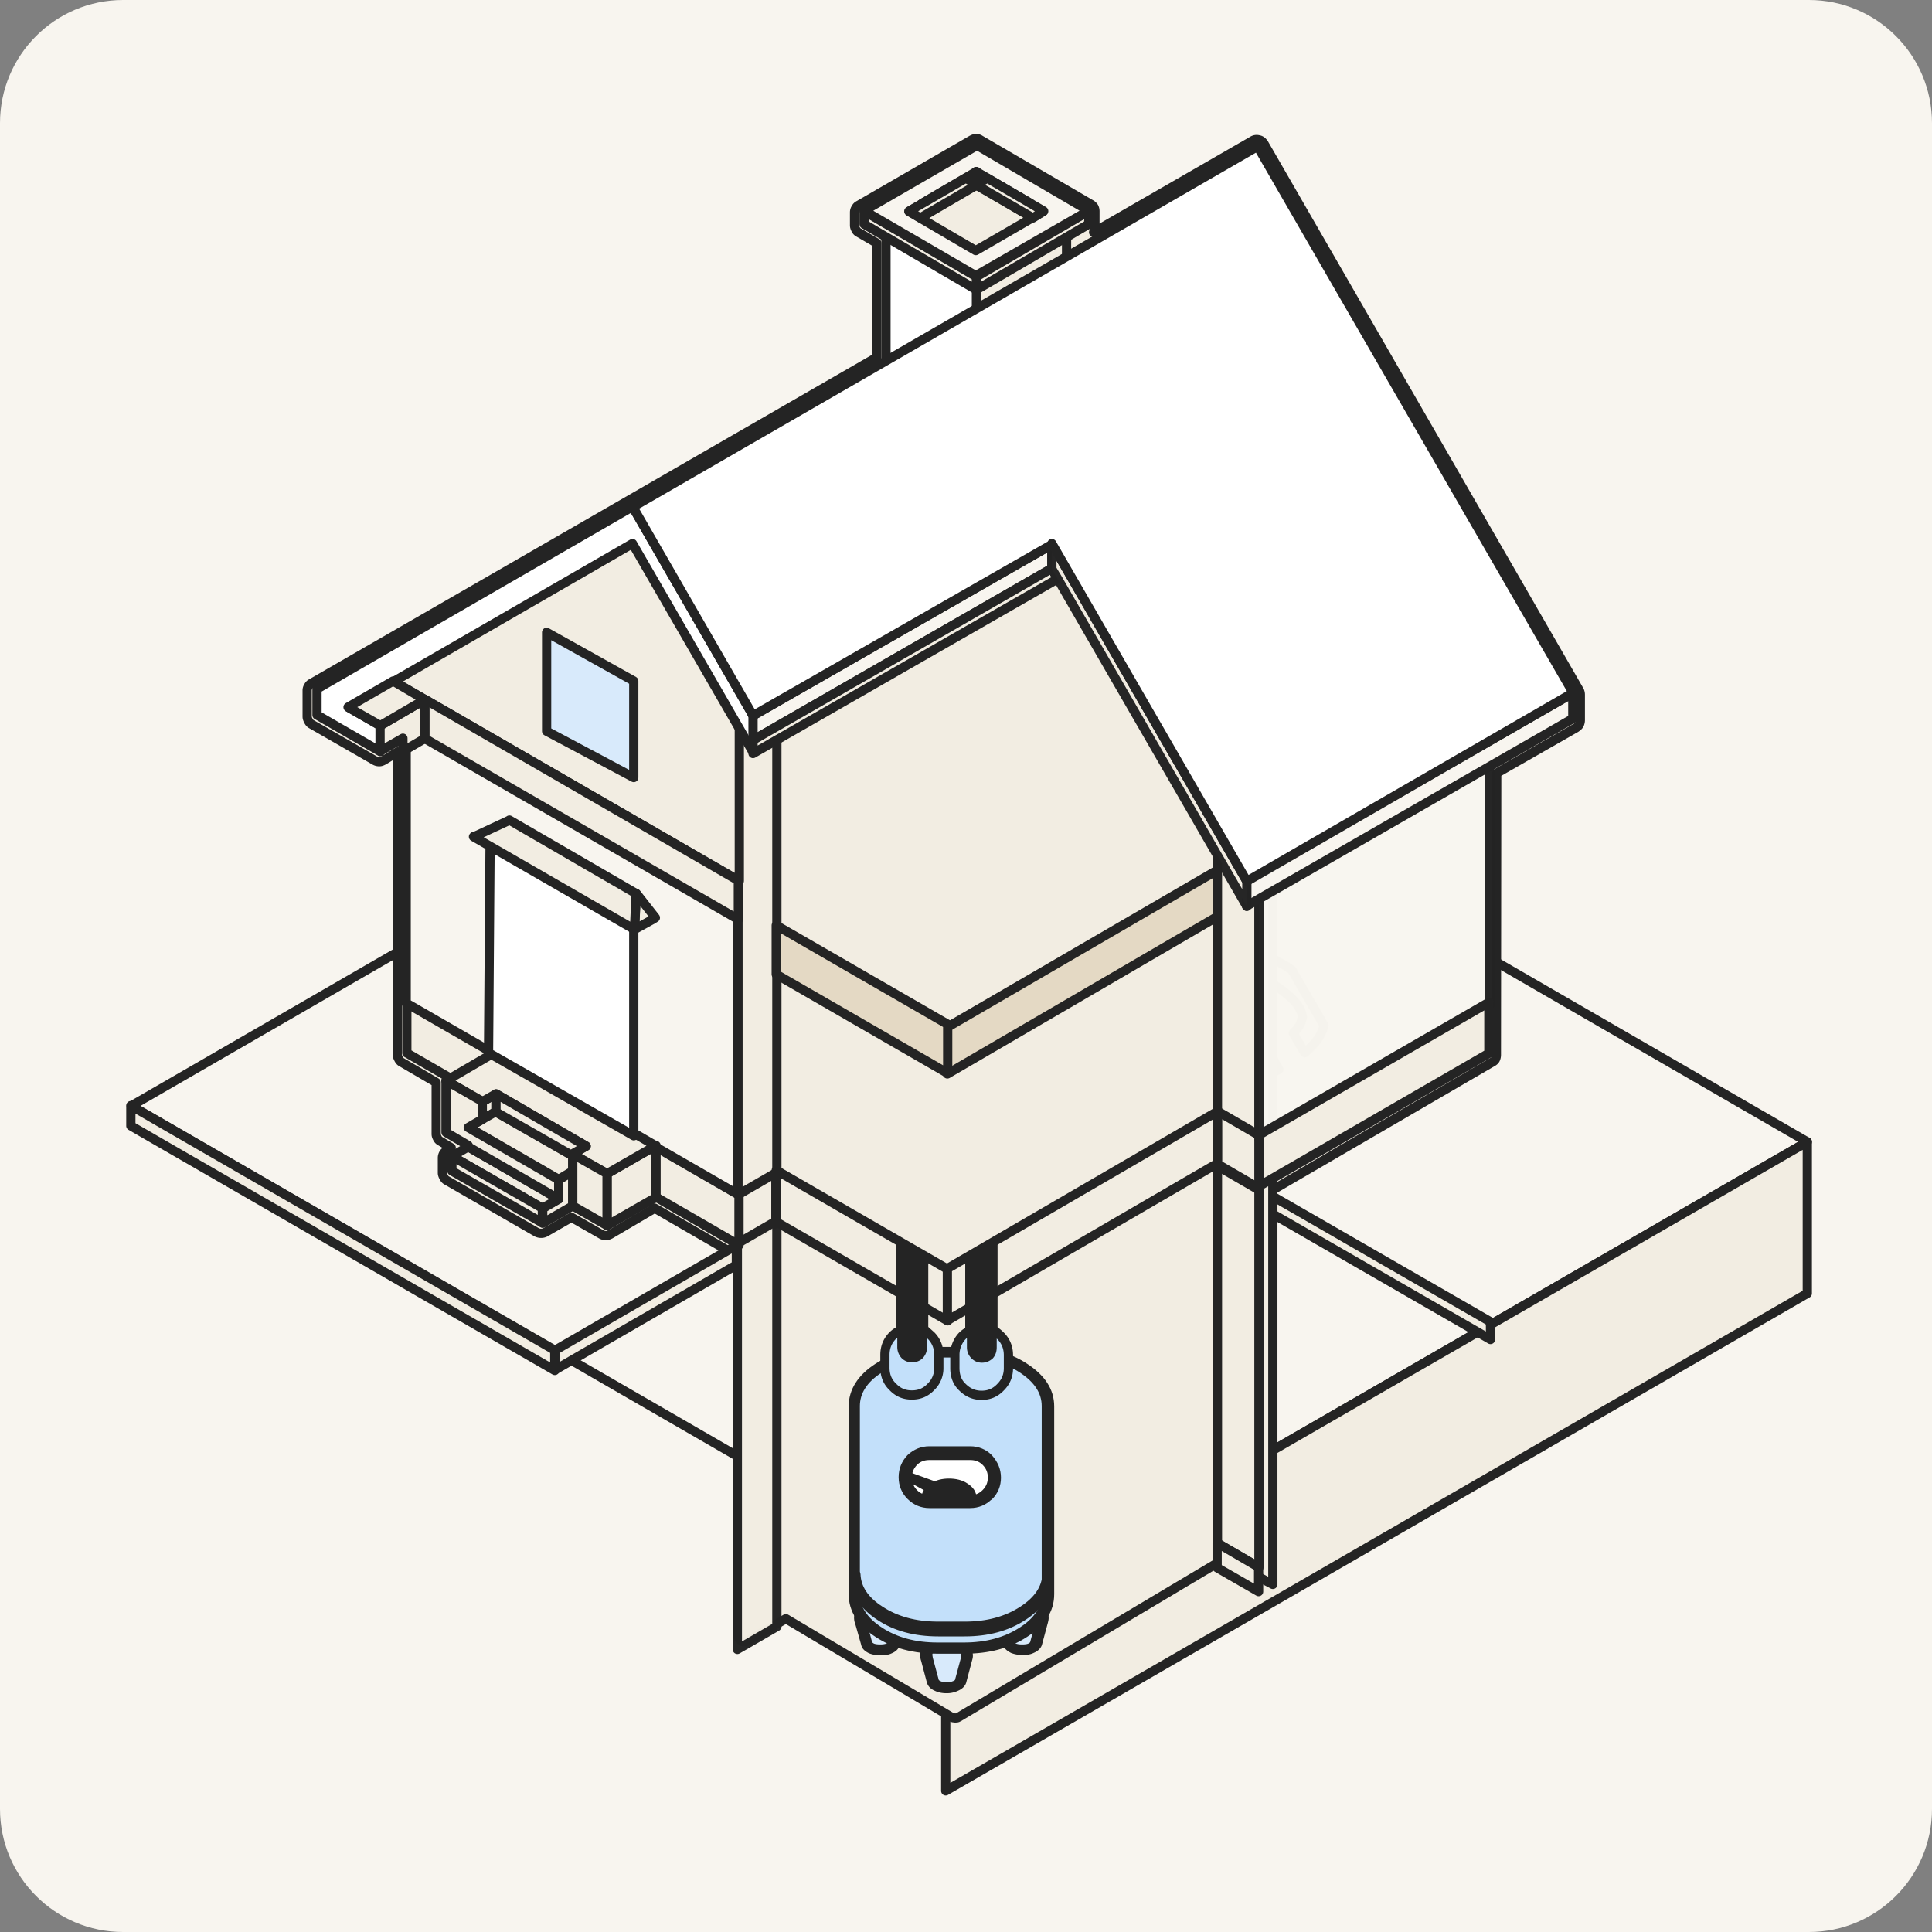 <svg xmlns="http://www.w3.org/2000/svg" width="251" height="251" fill="none"><rect width="100%" height="100%" fill="#808080" stroke="none"/><style><![CDATA[.B{fill:#f2ede2}.C{fill-rule:evenodd}.D{stroke:#242424}.E{stroke-width:1.2}.F{stroke-linejoin:round}.G{fill:#f8f5ef}.H{fill:#fff}.I{fill:#d8eafb}.J{opacity:.988}.K{fill:#242424}]]></style><g clip-path="url(#A)"><g class="G"><path d="M0 16C0 7.163 7.163 0 16 0h219c8.837 0 16 7.163 16 16v219c0 8.837-7.163 16-16 16H16c-8.837 0-16-7.163-16-16V16z"/><g class="C D E F"><path d="M234.8 148.347l-104.89 60.55L17.043 143.68l104.891-60.592L234.8 148.347z"/></g></g><g class="B C D E F"><path d="M122.866 212.93v19.731L234.8 168.038V148.35l-111.934 64.58zm-50.79-37.513v2.631L17 146.266v-2.63l55.076 31.781zm92.118-156.78l40.988 71.072c.085.17.128.34.128.552v3.31c0 .17-.043.382-.128.552s-.254.297-.424.424l-10.311 5.898-.042 36.618a1.32 1.32 0 0 1-.127.552c-.085.169-.255.297-.425.382l-29.956 17.439c-.17.085-.34.17-.552.17a1.17 1.17 0 0 1-.551-.128l-4.838-2.8-34.454 20.07c-.17.085-.339.17-.551.17-.17 0-.382-.043-.552-.128l-21.64-12.602-4.328 2.673c-.17.085-.382.17-.552.17-.212 0-.382-.042-.552-.127l-10.268-5.941-5.771 3.395c-.17.085-.382.17-.552.17s-.382-.043-.552-.128l-3.946-2.249-3.395 1.952c-.17.085-.34.128-.552.128-.17 0-.382-.043-.552-.128l-11.711-6.746c-.17-.085-.297-.255-.382-.425s-.17-.339-.17-.551v-1.952a1.13 1.13 0 0 1 .127-.509.83.83 0 0 1 .382-.382l.636-.424-1.4-.849a.83.83 0 0 1-.382-.382c-.085-.17-.17-.339-.17-.551v-6.705l-4.498-2.63c-.17-.085-.297-.255-.382-.425s-.17-.339-.17-.551l.042-39.334-1.825 1.103c-.17.085-.339.17-.552.17s-.382-.043-.552-.127l-8.274-4.752c-.17-.085-.297-.255-.382-.424s-.17-.34-.17-.552V89.71a.93.93 0 0 1 .17-.552.83.83 0 0 1 .382-.382l73.449-42.347V31.578l-2.334-1.358a.83.83 0 0 1-.382-.382c-.085-.17-.17-.339-.17-.552V27.59c0-.17.043-.382.17-.552a.83.83 0 0 1 .382-.382l14.681-8.486c.17-.085.34-.17.552-.17a.93.93 0 0 1 .551.17l14.342 8.359c.17.085.297.212.425.382.084.17.127.339.127.552v2.079a1.32 1.32 0 0 1-.127.552c0 .042-.043.042-.043.085l20.622-11.881c.254-.17.551-.212.848-.127.255.043.467.212.637.467z"/><path d="M158.594 144.277l-35.558 20.833-22.191-13.026V123.57l22.276 12.942 35.473-20.198v27.963zm35.047 27.454v2.291L163.6 156.71v-2.291l30.041 17.312zm-121.523 3.69v2.546l23.549-13.62v-2.546l-23.549 13.62zm24.484-45.741l-3.946-2.291v-3.267l3.946 2.291v3.267zm-3.946-11.202c.594-.127 1.188-.169 1.867-.169.721 0 1.443.042 2.079.212v2.97c-.636-.212-1.315-.297-2.079-.297-.679 0-1.315.085-1.867.255v-2.971zM160.969 122l6.11 3.522s.043 0 .085.042c.212.17.467.297.679.467l4.158 7.171c-.254 1.23-1.103 2.418-2.503 3.564l-1.485-2.546c.551-.509.891-1.061 1.061-1.57l.127-.509c0-.085-.043-.255-.085-.467-.255-.933-1.061-1.867-2.376-2.885l-1.146-.806-1.782-1.019-2.843-4.964zm5.177 16.929l-3.394 1.952-1.443-2.461 3.437-1.994 1.4 2.503zM76.574 126.75a9.28 9.28 0 0 1 2.97-.467 11.85 11.85 0 0 1 1.782.127l-4.795 8.317-1.315-.764h-.043c-.849-.509-1.443-1.103-1.782-1.739l3.182-5.474zm17.27 9.632l-3.437-1.994 1.443-2.461 3.437 1.994-1.443 2.461zm-7.044 4.286l1.443-2.461 3.437 1.994-1.443 2.461-3.437-1.994zm-1.826-12.646l3.437 1.995-1.443 2.461-3.437-1.995 1.443-2.461zm-3.564 6.195l3.437 1.995-1.443 2.461-3.437-1.995 1.443-2.461z"/><path d="M165.364 112.235v93.604l-6.322-3.31-34.539 20.579c-.127.085-.255.085-.424.085s-.297-.042-.425-.085l-21.555-12.814-4.964 2.885c-.17.085-.34.128-.552.128-.17-.043-.34-.128-.509-.34-.127-.17-.212-.382-.212-.594V92.25c0-.127.042-.255.127-.424.042-.17.17-.255.297-.34l5.134-2.97c.212-.127-1.618-1.17-1.406-1.127s.382.17.51.339c.169.17.212.34.212.552v66.872l23.427 13.432 34.115-20.028v-39.418c0-.212.085-.382.212-.552s.297-.254.51-.339c.212-.043.424 0 .551.127l5.389 3.098c.127.042.212.169.339.254.085.212.085.34.085.509z"/><path d="M159.102 112.707l-35.897 20.706-22.531-13.026V93.231l36.194-20.409 22.234 38.104v1.782zm1.867-24.185l6.111 3.522a.13.13 0 0 0 .084.042c.213.17.467.297.679.467l4.159 7.171c-.255 1.231-1.104 2.419-2.504 3.565l-1.485-2.546c.552-.509.891-1.061 1.061-1.57l.127-.509c0-.085-.042-.255-.085-.467-.254-.934-1.06-1.867-2.376-2.885l-1.145-.806-1.783-1.018-2.843-4.964zm5.177 16.888l-3.395 1.995-1.442-2.504 3.437-1.952 1.4 2.461zM76.574 93.273a9.28 9.28 0 0 1 2.97-.467c.637 0 1.231.043 1.782.127l-4.795 8.274-1.315-.764h-.043c-.849-.509-1.443-1.103-1.782-1.739l3.182-5.431zm17.27 9.631l-3.437-1.995 1.443-2.461 3.437 1.995-1.443 2.461zm-7.044 4.243l1.443-2.461 3.437 1.994-1.443 2.461-3.437-1.994zm-1.825-12.643l3.437 1.994-1.443 2.461-3.437-1.994 1.443-2.461zm-3.564 6.237l3.437 1.995-1.443 2.461-3.437-1.995 1.443-2.461z"/></g><path d="M158.169 113.045l-35.091 20.409v6.068l35.091-20.452v-6.025z" fill="#e4d9c4" class="C D E F"/><g class="B C D E F"><path d="M163.558 114.233v89.403l-5.389-3.14v-89.36l5.389 3.097z"/><path d="M158.127 200.454l5.388 3.14v3.182l-5.388-3.097v-3.225zm0-55.881l5.346 3.098v6.874l-5.346-3.098v-6.874zm-57.325 7.636l-5.134 2.97v6.747l5.134-2.97v-6.747z"/></g><g class="J"><path d="M95.795 94.729v-.565l5.134-2.97v120.123l-5.134 2.97V123.2l-.127.073V94.802l.127-.073z" class="B C"/><path d="M95.795 94.164l-.3-.519a.6.6 0 0 0-.3.519h.6zm0 .565l.3.519a.6.6 0 0 0 .3-.519h-.6zm5.134-3.535h.6a.6.6 0 0 0-.901-.519l.301.519zm0 120.123l.3.52a.6.6 0 0 0 .3-.52h-.6zm-5.134 2.97h-.6a.6.6 0 0 0 .9.52l-.3-.52zm0-91.086h.6a.6.6 0 0 0-.9-.52l.3.52zm-.127.073h-.6a.6.6 0 0 0 .9.52l-.3-.52zm0-28.471l-.3-.52a.6.6 0 0 0-.3.52h.6zm-.473-.638v.565h1.2v-.565h-1.2zm5.433-3.489l-5.134 2.97.601 1.039 5.134-2.97-.601-1.039zm.901 120.642V91.193h-1.2v120.123h1.2zm-5.434 3.49l5.134-2.97-.601-1.039-5.134 2.97.601 1.039zm-.9-91.606v91.086h1.2V123.2h-1.2zm.773.593l.127-.074-.6-1.039-.127.074.6 1.039zm-.9-28.991v28.471h1.2V94.802h-1.2zm.427-.593l-.127.073.6 1.039.127-.073-.6-1.039z" class="K"/></g><g class="C"><g class="D E F"><g class="B"><path d="M158.169 144.362l5.474 3.183v6.874l-5.474-3.183v-6.874zm-57.367 8.017l-5.134 2.97v6.28l5.134-2.97v-6.28z"/></g><path d="M163.6 106.726v41.285l29.914-17.269V89.456l-29.914 17.27z" class="G J"/><g class="B"><path d="M100.845 152.039l22.276 12.857v6.704l-22.276-12.857v-6.704zm92.584-21.809l-29.872 17.228v6.661l29.872-17.269v-6.62zM96.05 87.544v26.902L51.2 88.563 82.26 65.82l13.79 21.725z"/><path d="M158.169 144.402l-35.091 20.41v6.746l35.091-20.409v-6.747zm-.466-119.778a.97.97 0 0 1 .636.509l1.273 2.206c.127.255.17.509.127.806a.97.97 0 0 1-.509.637c-.254.17-.509.17-.806.127-.297-.085-.509-.255-.637-.509l-1.272-2.206c-.128-.255-.17-.509-.128-.806.085-.297.255-.509.509-.636a.91.91 0 0 1 .807-.127zm2.163-1.403c.297.085.51.255.637.509l1.273 2.206c.127.255.17.509.127.806a.97.97 0 0 1-.509.637c-.255.17-.509.17-.806.127-.297-.085-.509-.255-.637-.509l-1.273-2.206a1.31 1.31 0 0 1-.127-.806c.085-.297.255-.509.509-.637.255-.17.509-.17.806-.127zm2.504-1.357a.97.97 0 0 1 .636.509l1.273 2.206c.127.255.17.509.127.806a.97.97 0 0 1-.509.637c-.254.17-.509.17-.806.127-.297-.085-.509-.255-.637-.509l-1.272-2.206c-.128-.255-.17-.509-.128-.806.085-.297.255-.509.509-.636.255-.17.552-.17.807-.127z"/></g><path d="M100.845 120.217l22.276 12.856v6.365l-22.276-12.857v-6.364z" fill="#e4d9c4"/><path d="M138.565 29.076v20.282l-11.711 6.874V35.95l11.711-6.874z" class="B"/><path d="M115.102 29.076v20.282l11.753 6.874V35.95l-11.753-6.874z" class="H"/><g class="B"><path d="M126.854 35.95l14.597-8.529v1.697l-14.597 8.529V35.95z"/><path d="M126.855 35.95l-14.597-8.529v1.697l14.597 8.529V35.95z"/></g><path d="M126.94 18.89l14.511 8.486-14.681 8.444-14.512-8.444 14.682-8.486z" class="G"/><g class="B"><path d="M126.855 22.371l8.698 5.092-8.783 5.092-8.698-5.092 8.783-5.092z"/><path d="M126.812 23.984l7.044 4.116v-1.697l-7.044-4.116v1.697z"/><path d="M126.812 24.03l7.384 4.286 1.4-.891-7.341-4.285-1.443.891zm.042-.046l-7.043 4.116v-1.697l7.043-4.116v1.697z"/><path d="M126.897 24.03l-7.341 4.286-1.442-.891 7.383-4.285 1.4.891zM52.855 130.274l43.153 24.95v6.534l-43.153-24.949v-6.535z"/></g><path d="M95.879 114.405v40.776l-43.11-24.865V89.54l43.11 24.865z" class="G"/><g class="B"><path d="M55.189 90.854l40.734 23.55v5.049L55.189 95.945v-5.092zm9.25 51.259v2.334l-1.782 1.018v-2.333l1.782-1.019zm14.427 17.1v-6.746l6.365-3.65v6.747l-6.365 3.649zm-6.28-3.437v-2.503l1.825-1.104v4.498l-3.904 2.249v-1.909l2.079-1.231z"/><path d="M64.439 142.113l-1.782 1.019-4.71-2.716 6.322-3.691 20.919 12.135-6.365 3.649-4.455-2.588 1.782-1.019-11.711-6.789zm-1.782 3.31l1.782-1.018c0 .042.085.085.17.127l9.802 5.601v1.994l-1.825 1.103-11.754-6.789 1.825-1.018zm7.807 11.541l-11.753-6.746 2.122-1.231 11.754 6.789-2.122 1.188z"/><path d="M78.865 152.465v6.747l-4.455-2.546v-4.498-1.994l-9.802-5.601c-.085-.043-.127-.085-.17-.128v-2.333l11.711 6.789-1.782 1.018 4.498 2.546zm-6.28.806v2.504l-11.754-6.789v-.17l-2.885-1.697v-6.747l4.71 2.716v2.333l-1.825 1.061 11.754 6.789zm-13.875-3.055l11.753 6.747v1.909l-11.753-6.746v-1.91z"/></g></g><path d="M82.337 147.557l-18.868-10.78.2-27.068 18.668 10.175c0-.531 0 3.351 0 0v27.673z" class="H"/></g><g class="D E F"><path d="M82.337 119.884l-18.668-10.175-.2 27.068 18.868 10.78v-27.673zm0 0c0 3.351 0-.531 0 0z"/><g class="C"><path d="M82.337 101.017l-11.321-6.022V82.149l11.321 6.325v12.543z" class="I"/><g class="B"><path d="M82.429 120.755l.255-4.667 2.461 3.14-.127.042v.043c-.042 0-.085.042-.127.085l-2.461 1.357z"/><path d="M82.431 120.754l-20.919-12.051.042-.042h.085.042c.042 0 .043-.043.085-.043l4.37-2.037.042-.042 16.463 9.547-.212 4.668z"/></g><path d="M161.946 114.364l42.389-24.313v3.31l-42.389 24.356v-3.352z" class="G"/><path d="M97.831 97.645v.085L82.174 70.616 45.301 91.917l4.116 2.376v3.352l-8.232-4.752v-3.394l40.989-23.677 15.827 27.411v4.413h-.17z" class="H"/><g class="B"><path d="M49.376 94.29l5.813-3.395v5.049L52.346 97.6v-1.697l-2.97 1.697v-3.31z"/><path d="M55.187 90.895l-5.813 3.394v-.042l-4.158-2.376 5.855-3.394 4.116 2.418z"/></g><path d="M97.832 92.98l38.825-22.234v3.097L97.832 96.162V92.98z" class="G"/><g class="B"><path d="M97.832 96.156l38.825-22.319v.085l.763 1.273-39.588 22.701v-1.74z"/><path d="M161.988 114.489v3.267L137.42 75.198l-.764-1.273v-.085-3.097-.127l25.332 43.874z" class="J"/></g><path d="M97.832 92.975L82.217 65.862l81.171-46.844 40.988 70.988-42.388 24.483-25.332-43.874v.127L97.832 92.975z" class="H"/><path d="M122.993 212.93c.976 0 1.697.339 2.291.933.34.382.51.764.51 1.273 0 .127-.043.297-.085.424l-.764 2.886c-.085.254-.34.509-.764.679a2.72 2.72 0 0 1-1.188.254h-.042c-.467 0-.891-.085-1.231-.254-.424-.17-.636-.425-.721-.679l-.764-2.886c-.042-.084-.042-.169-.085-.297-.085-.509.085-.976.509-1.4.594-.594 1.358-.933 2.334-.933z" class="B"/><path d="M121 213.99c.467-.551 1.145-.848 1.994-.848s1.485.297 1.994.848c.34.34.51.722.51 1.146 0 .127-.043.254-.085.424l-.764 2.843c-.043.212-.255.424-.594.552-.297.127-.637.212-1.061.212-.382 0-.764-.085-1.061-.212-.339-.17-.509-.34-.551-.552l-.764-2.843c0-.085-.043-.17-.043-.254-.127-.51.043-.934.425-1.316z" class="I"/><path d="M135.087 208.983c.382.382.552.764.552 1.23 0 .128-.043.297-.085.467l-.764 2.843c-.085.255-.339.509-.764.679-.339.17-.721.212-1.188.212a3.55 3.55 0 0 1-1.23-.212c-.425-.212-.637-.424-.722-.679h.043l-.849-2.843c-.042-.085-.042-.212-.042-.297-.085-.509.085-.976.467-1.4.551-.637 1.315-.934 2.291-.934.976-.042 1.739.297 2.291.934z" class="B"/><path d="M135.256 210.211a1.52 1.52 0 0 1-.084.424l-.764 2.885c-.043.212-.255.382-.552.552-.297.127-.636.17-1.061.17-.381 0-.763-.043-1.06-.17-.34-.17-.51-.34-.552-.552l-.806-2.885c-.043-.085-.043-.17-.043-.255-.084-.466.085-.933.425-1.273.466-.551 1.145-.848 1.994-.848s1.527.297 1.994.848c.382.297.509.679.509 1.104z" class="I"/><path d="M111.579 210.425c-.085-.51.085-.976.509-1.401.552-.636 1.316-.933 2.292-.933s1.739.297 2.248.933c.382.382.552.764.552 1.231 0 .127-.042.297-.085.467l-.764 2.842c-.085.255-.297.51-.721.679-.339.17-.764.213-1.23.213a3.53 3.53 0 0 1-1.231-.213c-.424-.212-.636-.424-.679-.679l-.806-2.842c-.043-.128-.085-.213-.085-.297z" class="B"/><path d="M111.961 210.635c0-.085-.043-.17-.043-.255-.084-.466.043-.933.425-1.273.466-.551 1.145-.848 1.994-.848s1.528.297 1.994.848c.34.34.467.679.467 1.104 0 .127 0 .297-.042.424l-.764 2.885c-.085.212-.255.382-.594.552-.297.127-.637.17-1.061.17-.382 0-.764-.043-1.061-.17-.297-.17-.509-.34-.551-.552l-.764-2.885z" class="I"/><path d="M121.848 175.588h3.479c3.055 0 5.644.679 7.765 2.079 2.164 1.4 3.267 3.055 3.267 5.049v24.398c0 1.995-1.06 3.649-3.267 5.05-2.121 1.4-4.71 2.079-7.765 2.079h-3.479c-3.055 0-5.644-.679-7.765-2.079-2.164-1.401-3.225-3.055-3.225-5.05v-24.398c0-1.951 1.061-3.649 3.225-5.049s4.71-2.079 7.765-2.079z" class="B"/><path d="M114.252 177.796c2.08-1.357 4.625-2.036 7.553-2.036h3.437c2.97 0 5.474.679 7.553 2.036s3.14 2.971 3.14 4.88v24.398c0 1.909-1.061 3.564-3.14 4.88-2.079 1.357-4.625 2.036-7.553 2.036h-3.437c-2.97 0-5.473-.679-7.553-2.036s-3.139-2.971-3.139-4.88v-24.398c0-1.867 1.018-3.522 3.139-4.88z" fill="#c3e0fa"/><path d="M111.197 204.571c.085 1.825 1.146 3.395 3.14 4.668 2.079 1.358 4.583 2.036 7.553 2.036h3.437c2.97 0 5.474-.678 7.553-2.036 2.036-1.316 3.055-2.886 3.14-4.668v.637c-.043 1.867-1.104 3.437-3.14 4.752-2.079 1.358-4.583 2.037-7.553 2.037h-3.437c-2.97 0-5.516-.679-7.553-2.037-2.037-1.315-3.055-2.885-3.14-4.752v-.637z" class="B"/><g class="K"><path d="M117.441 162.528c.309-.162.618.813 1.059.813.397 0 .75.069 1.059.231s.441.324.441.556v14.108c0 .07 0 .139-.044.209-.044.115-.177.231-.397.324-.309.162-.618.231-1.059.231-.397 0-.75-.069-1.059-.231a1.21 1.21 0 0 1-.397-.324c-.044-.07-.044-.139-.044-.209V162.04c0-.232.132.627.441.488zm11.118 16.25c-.309.155-.618.222-1.059.222-.397 0-.75-.067-1.059-.222s-.441-.31-.441-.532v-14.515c0-.067 0-.133.044-.2.044-.11.177.779.397.69.309-.155.618-1.221 1.059-1.221.397 0 .75-.934 1.059-.779a1.2 1.2 0 0 1 .397.31c.044.067.044-.867.044-.8v16.515c0 .199-.132.377-.441.532z"/></g><g fill="#c3e0fa"><path d="M129.23 172.916c.255.17.509.382.764.637.679.679 1.018 1.527 1.018 2.503v1.698c0 .976-.339 1.782-1.018 2.461-.679.721-1.485 1.06-2.461 1.06s-1.782-.339-2.503-1.06c-.679-.637-.976-1.485-.976-2.461v-1.698a3.56 3.56 0 0 1 .976-2.503 3.04 3.04 0 0 1 .848-.594c.043-.043.085-.085.128-.043.084 0 .127.043.127.085.042.043.085.085.085.17v1.867c0 .382.127.721.424 1.018.255.255.552.382.934.382s.678-.127.975-.382c.255-.297.34-.636.34-1.018v-1.867c0-.085 0-.127.085-.17l.127-.127a.33.33 0 0 0 .127.042zm-8.279.594c.678.679 1.018 1.527 1.018 2.503v1.698a3.33 3.33 0 0 1-1.018 2.461c-.679.721-1.485 1.06-2.461 1.06h-.043c-.976 0-1.782-.339-2.461-1.06-.679-.637-1.018-1.485-1.018-2.461v-1.698c0-.976.339-1.824 1.018-2.503.255-.255.509-.424.806-.594.043-.043.085-.085.17-.043.042 0 .085.043.127.085s.085.085.085.17v1.867a1.52 1.52 0 0 0 .382 1.018c.255.255.552.382.934.382s.721-.127.976-.382a1.52 1.52 0 0 0 .381-1.018v-1.867c0-.085 0-.127.043-.17a.58.58 0 0 1 .17-.127c.084 0 .127 0 .169.042l.722.637z"/></g><path d="M129.442 191.972c0 .933-.339 1.739-.976 2.376h-.042c-.637.636-1.443.976-2.376.976h-5.304c-.934 0-1.74-.34-2.419-1.019-.636-.636-.976-1.442-.976-2.376v-.042c0-.934.34-1.74.976-2.419.679-.636 1.485-.976 2.419-.976h5.304c.933 0 1.739.34 2.376.976.679.764 1.018 1.57 1.018 2.504z" class="B"/><path d="M118.708 189.89c.551-.551 1.23-.806 2.036-.806h5.304c.806 0 1.485.255 2.037.806s.849 1.231.849 2.037v.042c0 .806-.297 1.485-.849 2.037s-1.231.849-2.037.849h-5.304a2.78 2.78 0 0 1-2.036-.849c-.552-.552-.807-1.231-.807-2.037v-.042c-.042-.764.255-1.443.807-2.037z" class="H"/><path d="M123.29 194.6h-2.97c0-.509.297-.976.891-1.358s1.273-.552 2.079-.552 1.527.17 2.079.552c.594.382.891.806.891 1.358h-2.97z" class="K"/><path d="M122.908 194.477l-4.752-2.588 5.261 1.909-.509.679z" class="B"/></g></g></g><defs><clipPath id="A"><path d="M0 0h251v251H0z" class="H"/></clipPath></defs></svg>